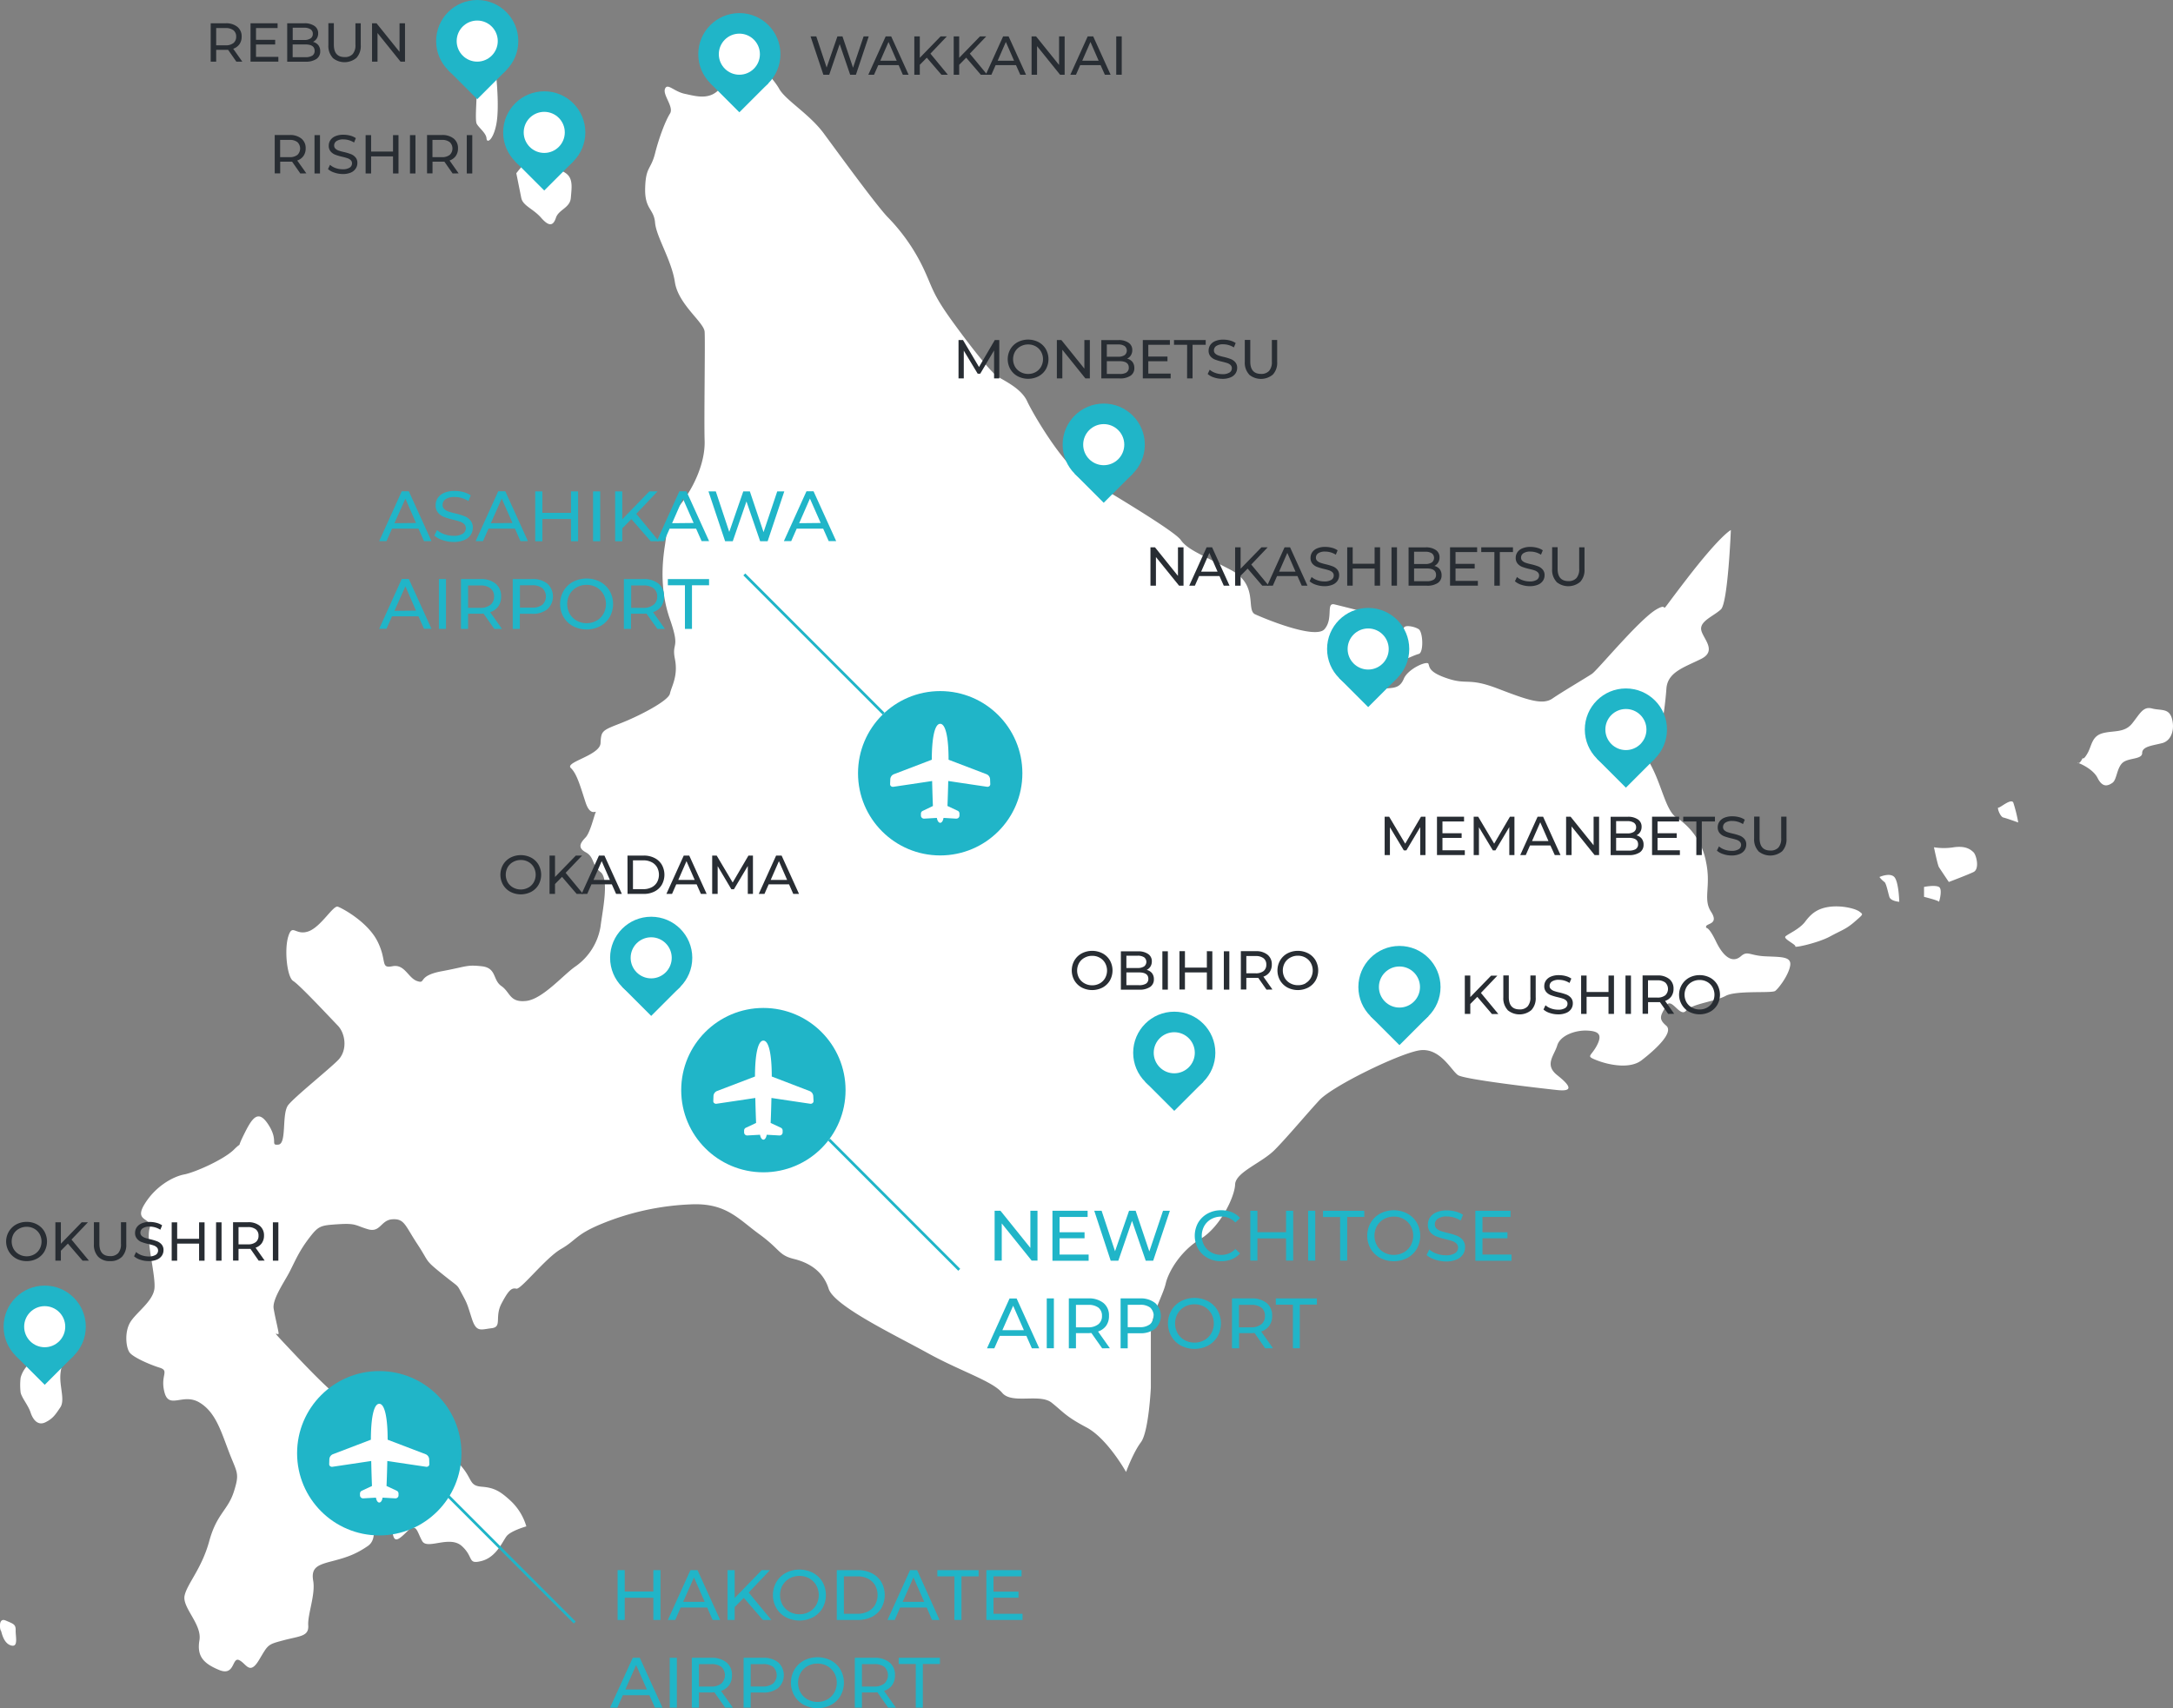 <svg id="レイヤー" xmlns="http://www.w3.org/2000/svg" viewBox="0 0 793.3 623.61"><rect x="0" y="0" width="793.3" height="623.61" fill="#808080" stroke="none"/><defs><style>.cls-1{fill:#fff;}.cls-2{fill:#282d33;}.cls-3,.cls-4{fill:#20b5c8;}.cls-4{stroke:#20b5c8;stroke-miterlimit:10;}</style></defs><title>airport_map</title><rect class="cls-1" x="381.19" y="307.48" width="1" height="60"/><path class="cls-1" d="M678.89,332.84c-1.32-1.07-6.26-2.38-10.86-1.81s-6.91,2.62-9,5.42-6.42,4.55-7.23,5.43,4,3,3.61,3.63,8.45-1.33,12.67-3.63,5.81-2.6,9.05-5.43S680.21,333.9,678.89,332.84ZM11.15,497.51a10.35,10.35,0,0,0-3.62,5.43,22.93,22.93,0,0,0,0,5.43c.4,1.92,2.79,4.69,3.62,7.24s2.6,5,5.43,3.62,3.78-3,5.43-5.43,0-6.86,0-10.86a15.11,15.11,0,0,1,1.81-7.24C24.09,495,14,495.43,11.15,497.51ZM644.51,349.12c-5.87-.27-6.48-2.2-9,0s-5.83,1.25-9.05-5.42-3.71-4.19-3.62-5.44,4.85-.74,1.81-5.42.07-9.14-1.81-18.1a24.45,24.45,0,0,0-10.86-16.29c-4.34-3-5.53-13.8-10.85-21.71s1.86-2.46,3.62-5.43,3.18-13.84,3.61-19.91,6.48-7.76,12.67-10.85.24-7.78,0-10.86,4.69-4.83,7.24-7.24,3.62-28.95,3.62-28.95-3.69,1.7-16.29,18.09c-7,9.1-7.67,10.35-7.94,10.28s-.18-1-2.91.58c-6.16,3.53-21.54,22.17-23.53,23.52s-10.86,6.56-14.48,9.05-9.22.47-19.9-3.62-11.06-1.34-18.1-3.62-6.8-4.14-7.24-5.42-7.47,1.77-9,5.42-3.86,3.26-7.24,3.62-2.55-6.28,0-7.23,10.78-5,12.66-5.43,1.6-8,0-9.05-5.82-1.86-5.42,0-4.37,7-5.43,7.24-4.36,2.26-5.43-5.43c-.8-5.74,1-6.61.92-6.93,0-.11-.27-.17-.92-.31-2.55-.6-11.29-2.86-14.48-3.62s-.27,5.21-3.62,9.05-21.86-3.84-25.33-5.43,1.5-10.77-9.05-16.29-15.64-7.32-18.1-10.85-29.17-19.2-36.19-23.53-17.7-22.36-19.9-27.14c-1.19-2.56-3.58-4.55-5.89-6.07-2-1.32-3.94-2.3-5-3-2.21-1.47-8.67-9.41-16.29-19.91s-7.2-12.23-10.86-19.9a69.14,69.14,0,0,0-12.66-18.1c-4-4-18.28-23.65-23.53-30.76s-14-12.16-16.28-16.29-11.59-14.15-14.48-12.66-3.53,8.39-7.24,12.66S254,35.09,250,34.25s-6.35-4.1-7.23-1.81,3.36,6.61,1.81,9.05-3.9,8.42-5.43,14.48-3.41,4.81-3.62,12.67,3.18,7.47,3.62,12.66,6,13.59,7.24,21.72,10.6,14.6,10.85,18.09-.25,31.6,0,39.81-4.2,17.49-9.05,23.53-4.54,8.77-5.42,14.48-2.09,16,1.81,27.14.56,8.18,1.81,14.48-1.25,10-1.81,12.66-11.3,8.22-18.1,10.86-7,2.79-7.24,7.24c-.15,3.4-7.73,5.64-10.29,7.45-.79.57-1.11,1.09-.57,1.6,2.3,2.13,3.64,7.25,5.43,12.66s4.15,2.5,3.62,3.62-1.95,7.28-3.62,9.05-3.27,3.67,0,5.43,2.17,4.67,5.43,7.24.69,14.22,0,19.9a22.12,22.12,0,0,1-9.05,14.48c-4.3,2.86-12,12-18.09,12.67s-5.78-3.17-9.05-5.43-1.66-6.64-7.24-7.24-5.3.11-14.48,1.81-5.64,4.72-9,3.62-4.51-6.31-9.05-5.43-1.88-1.86-5.43-9S125.06,331.61,123.34,331s-6.19,7.49-10.85,9.05-5.72-3.05-7.24,1.8-.46,14.92,1.81,16.29,13.55,13.46,16.28,16.29,3.69,9,0,12.67-15.58,13.17-18.09,16.28-.46,14.19-3.62,14.48.2-1.29-3.62-7.24S92,408.21,89,414.27s0,1.84-3.62,5.43S71.19,428,67.25,428.75s-10.39,4.16-14.48,10.85,3.09,4.67,1.81,9a5.44,5.44,0,0,0-.19,1c-.63,5,2.44,16.22,2,20.73-.47,4.83-7,9-9,12.66s-1.36,9.18,0,10.86,7.06,4.25,10.86,5.43.14,2.77,1.81,9.05,6.73.14,12.66,3.62,7.91,10.37,10.86,18.09,4,7.6,1.81,14.48-6.24,8-9,18.1-8.07,15.54-9,19.9,6.42,10.46,5.42,16.29,1.49,8.5,7.24,10.86,4.62-4.82,7.24-3.62,3.8,5.71,7.24,0,3-5.65,9-7.24,9.26-1.38,9-5.43,2.69-11.26,1.81-16.29,1.86-5.84,7.23-7.24,8.47-2.56,12.67-5.42.74-9,3.62-10.86,5,.87,5.43,5.43,2.06,3.34,5.43,0,3.56.38,5.43,3.62,10-2.25,14.47,1.81,1.94,6.82,7.24,5.42,7.55-7,9.05-9,7.24-3.62,7.24-3.62a20.82,20.82,0,0,0-5.43-9.05c-4.11-3.84-6.28-5.07-10.86-5.43s-3.33-2.6-7.24-7.24-3-7.72-3.62-9-6.8-2.62-9-5.43-8.13-11-10.86-10.85-10.61,3.29-14.48,3.62-13.43-9.23-23.52-19.91-5.23-5.62-5.43-7.24-1.29-5.8-1.81-9,3.49-9.12,5.43-12.67c1.75-3.21,3.21-7,6.22-11.28.32-.46.66-.92,1-1.39,3.72-4.85,4.18-5,10.85-5.43s6.17.4,10.86,1.81,4.69-3.38,9.05-3.62,4.54,2.21,9.05,9.05,2.4,5.52,9,10.86,5.23,3.55,7.24,7.24,1.94,3.73,3.62,9,3.26,4.08,7.24,3.62,1-4,3.62-9,3.76-5.83,5.43-5.43,10.69-11.26,16.29-14.48,5.28-5.19,14.47-9.05a95.55,95.55,0,0,1,32.57-7.24c13.11-.72,17.54,5.18,25.34,10.86s7,7.66,12.66,9.05,10.68,4.54,12.67,10.86,24.2,16.9,36.19,23.52,23.58,10.19,27.15,14.48,13.73.14,18.09,3.62,5,4.94,12.67,9,14.48,16.29,14.48,16.29,2.58-7.06,5.43-10.86,3.62-19.9,3.62-19.9,0-5,0-10.43c0-3.4,0-6.95,0-9.48,0-6.55,4.41-13.71,5.42-18.09s5.42-11.93,12.67-16.29,12.52-15.4,12.67-19.9,9.73-7.86,14.48-12.67,11.56-13,16.28-18.1S510,385,517.83,383.51s12,7.4,14.48,9,30.09,4.78,36.19,5.43,4.78-1.64,0-5.43-1.14-7.09,0-10.85,6.76-5.61,10.86-5.43,5.79,1.28,3.62,5.43-4.25,3.76,0,5.43,12,3.29,16.29,0,12.07-10.07,9-12.67-1.91-3.82,0-7.24,5,4.41,7.24,1.81,10.61-3.33,14.48-5.43,16.88-.87,18.1-1.81,4.72-5.48,5.42-9.05S650.37,349.4,644.51,349.12ZM174,45.11c.69,1.48,3.48,3.4,3.62,5.43s2.55.42,3.62-5.43,0-16.29,0-16.29-1.65-2.76-6.46-1.35c-4.16,1.23-1,2.93-.78,5S173.32,43.63,174,45.11ZM2.1,591.61C-.74,590.38,0,595.05.29,595.23s.72,4.47,3.62,5.43,1.75-3.17,1.81-5.43S4.94,592.84,2.1,591.61ZM197.54,79.49c2.91,3.33,4.43,3,5.42,0s5.13-3.56,5.43-7.24.91-7.09-1.81-9-5.1-1.72-7.23-3.62-6.68.43-7.24,0-3.62,3.62-3.62,3.62,1.23,6.11,1.81,9S194.62,76.16,197.54,79.49Zm510.3,244.3c-1.5-.82-5.43,0-5.43,0v3.62s5.45,1.35,5.43,1.81S709.34,324.6,707.84,323.79Zm50.67-45.24a.43.43,0,0,0,.38.05C758.52,278.46,758.35,278.43,758.51,278.55Zm-72.38,41.62a9.61,9.61,0,0,0,1.81,1.81c.63.32,1.32,3.83,1.81,5.43s3.62,1.81,3.62,1.81-.18-7.32-1.81-9.05S686.13,320.17,686.13,320.17Zm106.76-57.91c-1.12-3.83-4-2.77-7.24-3.62s-4.36,1.83-7.23,5.43-6.92,2.52-10.86,3.62-3.89,4.52-5.43,7.24-1.81,1.81-1.81,1.81-.74,1.64-1.43,1.86c1.35.49,5.43,2.5,6.86,5.38,1.83,3.67,3.8,2.93,5.43,1.81s1.55-5.25,3.62-7.24,7.24-1.2,7.24-3.62,3.65-2.72,7.23-3.62S794,266.1,792.89,262.26Zm-63.33,32.57c-.58-.14.58,3.33,1.81,3.62s5.43,1.81,5.43,1.81A54.39,54.39,0,0,0,735,293C734.21,291.31,730.14,295,729.56,294.83Zm-16.29,14.48a22.56,22.56,0,0,1-7.24,0s1.34,6.48,1.81,7.24,3.62,5.43,3.62,5.43,6.68-2.52,9-3.62,1.07-6.24,0-7.24S717.65,308.7,713.27,309.31Z"/><path class="cls-2" d="M86.28,22.5l-3-4.3c-.38,0-.67,0-.88,0H78.92V22.5h-2V8.5h5.46a6.47,6.47,0,0,1,4.28,1.3,4.41,4.41,0,0,1,1.56,3.58,4.71,4.71,0,0,1-.8,2.76,4.6,4.6,0,0,1-2.28,1.66l3.32,4.7Zm-1.06-6.78a2.88,2.88,0,0,0,1-2.34,2.85,2.85,0,0,0-1-2.33,4.53,4.53,0,0,0-2.9-.81h-3.4v6.3h3.4A4.47,4.47,0,0,0,85.22,15.72Z"/><path class="cls-2" d="M101.62,20.76V22.5H91.46V8.5h9.88v1.74H93.46v4.3h7v1.7h-7v4.52Z"/><path class="cls-2" d="M116.2,16.47a3.55,3.55,0,0,1,.7,2.25,3.24,3.24,0,0,1-1.37,2.8,6.87,6.87,0,0,1-4,1h-6.68V8.5h6.28a6.18,6.18,0,0,1,3.71,1,3.13,3.13,0,0,1,1.31,2.66,3.46,3.46,0,0,1-.51,1.9,3.37,3.37,0,0,1-1.37,1.22A3.65,3.65,0,0,1,116.2,16.47Zm-9.34-6.35V14.6H111a4.17,4.17,0,0,0,2.37-.57,1.91,1.91,0,0,0,.83-1.67,1.91,1.91,0,0,0-.83-1.67,4.17,4.17,0,0,0-2.37-.57ZM114,20.32a2,2,0,0,0,.86-1.76q0-2.34-3.42-2.34h-4.6v4.66h4.6A4.79,4.79,0,0,0,114,20.32Z"/><path class="cls-2" d="M121.44,21.06a6.33,6.33,0,0,1-1.56-4.6v-8h2v7.88q0,4.5,3.94,4.5a3.79,3.79,0,0,0,2.94-1.11,4.87,4.87,0,0,0,1-3.39V8.5h1.94v8a6.32,6.32,0,0,1-1.56,4.61,6.76,6.76,0,0,1-8.72,0Z"/><path class="cls-2" d="M147.86,8.5v14h-1.64l-8.4-10.44V22.5h-2V8.5h1.64l8.4,10.44V8.5Z"/><path class="cls-2" d="M109.64,63.33l-3-4.3c-.38,0-.67,0-.88,0h-3.47v4.26h-2v-14h5.47a6.48,6.48,0,0,1,4.27,1.3,4.38,4.38,0,0,1,1.56,3.58,4.64,4.64,0,0,1-.8,2.76,4.45,4.45,0,0,1-2.28,1.66l3.33,4.7Zm-1.07-6.78a3.23,3.23,0,0,0,0-4.67,4.49,4.49,0,0,0-2.9-.81h-3.4v6.3h3.4A4.44,4.44,0,0,0,108.57,56.55Z"/><path class="cls-2" d="M114.82,49.33h2v14h-2Z"/><path class="cls-2" d="M122.05,63a6.17,6.17,0,0,1-2.31-1.27l.74-1.56a6,6,0,0,0,2,1.17,7.5,7.5,0,0,0,2.56.45,4.63,4.63,0,0,0,2.61-.59,1.81,1.81,0,0,0,.86-1.57,1.53,1.53,0,0,0-.48-1.17,3,3,0,0,0-1.16-.69,20.06,20.06,0,0,0-1.94-.54,18.62,18.62,0,0,1-2.56-.76,4.27,4.27,0,0,1-1.66-1.17,3.15,3.15,0,0,1-.69-2.13,3.65,3.65,0,0,1,.59-2,4.12,4.12,0,0,1,1.8-1.44,7.2,7.2,0,0,1,3-.54,9.69,9.69,0,0,1,2.45.32,6.65,6.65,0,0,1,2.05.92l-.65,1.6a7.76,7.76,0,0,0-1.88-.85,7.23,7.23,0,0,0-2-.29,4.3,4.3,0,0,0-2.54.62,1.9,1.9,0,0,0-.85,1.6,1.56,1.56,0,0,0,.47,1.17,3.23,3.23,0,0,0,1.2.7,15.83,15.83,0,0,0,1.93.53,20.65,20.65,0,0,1,2.53.76,4.2,4.2,0,0,1,1.65,1.16,3,3,0,0,1,.69,2.1,3.47,3.47,0,0,1-.6,2A3.94,3.94,0,0,1,128.09,63a7.39,7.39,0,0,1-3,.53A9.44,9.44,0,0,1,122.05,63Z"/><path class="cls-2" d="M145.48,49.33v14h-2V57.09h-8v6.24h-2v-14h2v6h8v-6Z"/><path class="cls-2" d="M149.67,49.33h2v14h-2Z"/><path class="cls-2" d="M165.24,63.33l-3-4.3c-.38,0-.67,0-.89,0h-3.45v4.26h-2v-14h5.45a6.56,6.56,0,0,1,4.29,1.3,4.41,4.41,0,0,1,1.56,3.58,4.71,4.71,0,0,1-.8,2.76,4.54,4.54,0,0,1-2.28,1.66l3.31,4.7Zm-1.06-6.78a3.23,3.23,0,0,0,0-4.67,4.53,4.53,0,0,0-2.9-.81h-3.4v6.3h3.4A4.47,4.47,0,0,0,164.18,56.55Z"/><path class="cls-2" d="M170.41,49.33h2v14h-2Z"/><path class="cls-2" d="M317.15,13.28l-4.68,14h-2.1L306.55,16.1l-3.82,11.18h-2.14l-4.68-14H298l3.78,11.38,3.94-11.38h1.84l3.86,11.44,3.86-11.44Z"/><path class="cls-2" d="M328.07,23.78h-7.44l-1.54,3.5H317l6.34-14h2l6.36,14h-2.1Zm-.7-1.6-3-6.86-3,6.86Z"/><path class="cls-2" d="M338.35,21.06l-2.56,2.6v3.62h-2v-14h2V21.1l7.6-7.82h2.28l-6,6.3,6.36,7.7h-2.34Z"/><path class="cls-2" d="M352.73,21.06l-2.56,2.6v3.62h-2v-14h2V21.1l7.6-7.82h2.28l-6,6.3,6.36,7.7h-2.34Z"/><path class="cls-2" d="M370.91,23.78h-7.44l-1.54,3.5h-2.06l6.34-14h2l6.36,14h-2.1Zm-.7-1.6-3-6.86-3,6.86Z"/><path class="cls-2" d="M388.67,13.28v14H387l-8.4-10.44V27.28h-2v-14h1.64l8.4,10.44V13.28Z"/><path class="cls-2" d="M401.79,23.78h-7.44l-1.54,3.5h-2.06l6.34-14h2l6.36,14h-2.1Zm-.7-1.6-3-6.86-3,6.86Z"/><path class="cls-2" d="M407.51,13.28h2v14h-2Z"/><path class="cls-2" d="M362.91,138.13l0-10.2-5.06,8.5h-.92L351.85,128v10.14h-1.92v-14h1.64l5.84,9.84,5.76-9.84h1.64l0,14Z"/><path class="cls-2" d="M371.53,137.36a6.87,6.87,0,0,1-2.67-2.57,7.39,7.39,0,0,1,0-7.32,6.94,6.94,0,0,1,2.67-2.57,8.27,8.27,0,0,1,7.62,0,6.83,6.83,0,0,1,2.66,2.56,7.5,7.5,0,0,1,0,7.34,6.76,6.76,0,0,1-2.66,2.56,8.27,8.27,0,0,1-7.62,0Zm6.59-1.55a5.07,5.07,0,0,0,1.94-1.93,5.68,5.68,0,0,0,0-5.5,5.14,5.14,0,0,0-1.94-1.93,5.56,5.56,0,0,0-2.77-.7,5.72,5.72,0,0,0-2.79.7,5.19,5.19,0,0,0-2,1.93,5.68,5.68,0,0,0,0,5.5,5.12,5.12,0,0,0,2,1.93,5.61,5.61,0,0,0,2.79.7A5.46,5.46,0,0,0,378.12,135.81Z"/><path class="cls-2" d="M397.87,124.13v14h-1.64l-8.4-10.44v10.44h-2v-14h1.64l8.4,10.44V124.13Z"/><path class="cls-2" d="M413.41,132.1a3.53,3.53,0,0,1,.7,2.25,3.21,3.21,0,0,1-1.37,2.8,6.75,6.75,0,0,1-4,1h-6.68v-14h6.28a6.18,6.18,0,0,1,3.71,1,3.1,3.1,0,0,1,1.31,2.66,3.44,3.44,0,0,1-.51,1.9,3.24,3.24,0,0,1-1.37,1.22A3.57,3.57,0,0,1,413.41,132.1Zm-9.34-6.35v4.48h4.1a4.15,4.15,0,0,0,2.37-.57,2.1,2.1,0,0,0,0-3.34,4.15,4.15,0,0,0-2.37-.57Zm7.16,10.2a1.93,1.93,0,0,0,.86-1.76q0-2.34-3.42-2.34h-4.6v4.66h4.6A4.65,4.65,0,0,0,411.23,136Z"/><path class="cls-2" d="M427.37,136.39v1.74H417.21v-14h9.88v1.74h-7.88v4.3h7v1.7h-7v4.52Z"/><path class="cls-2" d="M433.39,125.87h-4.8v-1.74h11.58v1.74h-4.8v12.26h-2Z"/><path class="cls-2" d="M443.2,137.8a6.17,6.17,0,0,1-2.31-1.27l.74-1.56a6.23,6.23,0,0,0,2.05,1.17,7.56,7.56,0,0,0,2.57.45,4.57,4.57,0,0,0,2.6-.59,1.79,1.79,0,0,0,.86-1.57,1.52,1.52,0,0,0-.47-1.17,3.12,3.12,0,0,0-1.16-.69q-.69-.24-1.95-.54a18.86,18.86,0,0,1-2.55-.76,4.2,4.2,0,0,1-1.66-1.17,3.1,3.1,0,0,1-.69-2.13,3.65,3.65,0,0,1,.59-2,4.09,4.09,0,0,1,1.79-1.44,7.28,7.28,0,0,1,3-.54,9.56,9.56,0,0,1,2.44.32,6.61,6.61,0,0,1,2.06.92l-.66,1.6a7.43,7.43,0,0,0-1.88-.85,7.1,7.1,0,0,0-2-.29,4.36,4.36,0,0,0-2.55.62,1.93,1.93,0,0,0-.85,1.6,1.53,1.53,0,0,0,.48,1.17,3.26,3.26,0,0,0,1.19.7,16.94,16.94,0,0,0,1.93.53,20.89,20.89,0,0,1,2.54.76,4.35,4.35,0,0,1,1.65,1.16,3.06,3.06,0,0,1,.69,2.1,3.54,3.54,0,0,1-.6,2,3.94,3.94,0,0,1-1.82,1.44,7.39,7.39,0,0,1-3,.53A9.5,9.5,0,0,1,443.2,137.8Z"/><path class="cls-2" d="M456,136.69a6.31,6.31,0,0,1-1.56-4.6v-8h2V132c0,3,1.32,4.5,3.94,4.5a3.79,3.79,0,0,0,2.94-1.11,4.87,4.87,0,0,0,1-3.39v-7.88h1.94v8a6.3,6.3,0,0,1-1.56,4.61,6.76,6.76,0,0,1-8.72,0Z"/><path class="cls-2" d="M432.07,199.8v14h-1.63L422,203.36V213.8h-2v-14h1.65l8.39,10.44V199.8Z"/><path class="cls-2" d="M445.2,210.3h-7.44l-1.54,3.5h-2.06l6.34-14h2l6.36,14h-2.1Zm-.7-1.6-3-6.86-3,6.86Z"/><path class="cls-2" d="M455.48,207.58l-2.57,2.6v3.62h-2v-14h2v7.82l7.61-7.82h2.28l-6,6.3,6.36,7.7h-2.35Z"/><path class="cls-2" d="M473.66,210.3h-7.44l-1.54,3.5h-2.06l6.34-14h2l6.36,14h-2.1Zm-.7-1.6-3-6.86-3,6.86Z"/><path class="cls-2" d="M480.41,213.47a6.31,6.31,0,0,1-2.31-1.27l.73-1.56a6.18,6.18,0,0,0,2.06,1.17,7.46,7.46,0,0,0,2.56.45,4.69,4.69,0,0,0,2.61-.59,1.82,1.82,0,0,0,.85-1.57,1.55,1.55,0,0,0-.46-1.17,3.24,3.24,0,0,0-1.17-.69c-.46-.16-1.1-.34-1.95-.54a20.44,20.44,0,0,1-2.55-.76,4.2,4.2,0,0,1-1.66-1.17,3.13,3.13,0,0,1-.68-2.13,3.54,3.54,0,0,1,.59-2,4,4,0,0,1,1.79-1.44,7.23,7.23,0,0,1,3-.54,9.63,9.63,0,0,1,2.45.32,6.43,6.43,0,0,1,2.05.92l-.65,1.6a7.39,7.39,0,0,0-1.88-.85,7.17,7.17,0,0,0-2-.29,4.36,4.36,0,0,0-2.55.62,1.91,1.91,0,0,0-.84,1.6,1.56,1.56,0,0,0,.47,1.17,3.46,3.46,0,0,0,1.2.7A18.3,18.3,0,0,0,484,206a18.77,18.77,0,0,1,2.54.76,4.2,4.2,0,0,1,1.66,1.16,3.05,3.05,0,0,1,.68,2.1,3.58,3.58,0,0,1-.59,2,4,4,0,0,1-1.83,1.44,7.56,7.56,0,0,1-3,.53A9.44,9.44,0,0,1,480.41,213.47Z"/><path class="cls-2" d="M503.83,199.8v14h-2v-6.24h-8v6.24h-2v-14h2v6h8v-6Z"/><path class="cls-2" d="M508,199.8h2v14h-2Z"/><path class="cls-2" d="M525.58,207.77a3.55,3.55,0,0,1,.7,2.25,3.24,3.24,0,0,1-1.37,2.8,6.87,6.87,0,0,1-4,1h-6.68v-14h6.28a6.21,6.21,0,0,1,3.71,1,3.13,3.13,0,0,1,1.31,2.66,3.46,3.46,0,0,1-.51,1.9,3.37,3.37,0,0,1-1.37,1.22A3.65,3.65,0,0,1,525.58,207.77Zm-9.34-6.35v4.48h4.1a4.19,4.19,0,0,0,2.37-.57,2.1,2.1,0,0,0,0-3.34,4.19,4.19,0,0,0-2.37-.57Zm7.16,10.2a2,2,0,0,0,.86-1.76q0-2.34-3.42-2.34h-4.6v4.66h4.6A4.79,4.79,0,0,0,523.4,211.62Z"/><path class="cls-2" d="M539.53,212.06v1.74H529.37v-14h9.89v1.74h-7.89v4.3h7v1.7h-7v4.52Z"/><path class="cls-2" d="M545.56,201.54h-4.8V199.8h11.58v1.74h-4.8V213.8h-2Z"/><path class="cls-2" d="M555.37,213.47a6.31,6.31,0,0,1-2.31-1.27l.74-1.56a6,6,0,0,0,2.05,1.17,7.52,7.52,0,0,0,2.57.45,4.67,4.67,0,0,0,2.6-.59,1.83,1.83,0,0,0,.86-1.57,1.56,1.56,0,0,0-.47-1.17,3.2,3.2,0,0,0-1.16-.69q-.69-.24-2-.54a19.44,19.44,0,0,1-2.55-.76,4.13,4.13,0,0,1-1.66-1.17,3.14,3.14,0,0,1-.69-2.13,3.54,3.54,0,0,1,.59-2,4,4,0,0,1,1.79-1.44,7.25,7.25,0,0,1,3-.54,9.61,9.61,0,0,1,2.44.32,6.49,6.49,0,0,1,2.06.92l-.66,1.6a7.39,7.39,0,0,0-1.88-.85,7.16,7.16,0,0,0-2-.29,4.32,4.32,0,0,0-2.55.62,1.89,1.89,0,0,0-.85,1.6,1.53,1.53,0,0,0,.48,1.17,3.32,3.32,0,0,0,1.19.7A17.91,17.91,0,0,0,559,206a19.71,19.71,0,0,1,2.54.76,4.24,4.24,0,0,1,1.65,1.16,3.06,3.06,0,0,1,.69,2.1,3.59,3.59,0,0,1-.6,2,4,4,0,0,1-1.82,1.44,7.63,7.63,0,0,1-3,.53A9.46,9.46,0,0,1,555.37,213.47Z"/><path class="cls-2" d="M568.2,212.36a6.33,6.33,0,0,1-1.56-4.6v-8h2v7.88q0,4.5,3.94,4.5a3.79,3.79,0,0,0,2.94-1.11,4.87,4.87,0,0,0,1-3.39V199.8h1.94v8a6.32,6.32,0,0,1-1.56,4.61,6.76,6.76,0,0,1-8.72,0Z"/><path class="cls-2" d="M518.48,312.15l0-10.2-5.06,8.5h-.92L507.42,302v10.15H505.5v-14h1.64L513,308l5.76-9.84h1.64l0,14Z"/><path class="cls-2" d="M534.76,310.41v1.74H524.6v-14h9.88v1.74H526.6v4.3h7v1.7h-7v4.52Z"/><path class="cls-2" d="M551,312.15l0-10.2-5.06,8.5H545L539.92,302v10.15H538v-14h1.64l5.84,9.84,5.76-9.84h1.64l0,14Z"/><path class="cls-2" d="M566,308.65h-7.44l-1.54,3.5H555l6.34-14h2l6.36,14h-2.1Zm-.7-1.61-3-6.85-3,6.85Z"/><path class="cls-2" d="M583.78,298.15v14h-1.64l-8.4-10.44v10.44h-2v-14h1.64l8.4,10.44V298.15Z"/><path class="cls-2" d="M599.32,306.12a3.5,3.5,0,0,1,.7,2.25,3.26,3.26,0,0,1-1.37,2.8,6.83,6.83,0,0,1-4,1H588v-14h6.28a6.18,6.18,0,0,1,3.71,1,3.11,3.11,0,0,1,1.31,2.66,3.48,3.48,0,0,1-.51,1.9,3.37,3.37,0,0,1-1.37,1.22A3.53,3.53,0,0,1,599.32,306.12ZM590,299.77v4.48h4.1a4.23,4.23,0,0,0,2.37-.57,1.93,1.93,0,0,0,.83-1.68,1.89,1.89,0,0,0-.83-1.66,4.15,4.15,0,0,0-2.37-.57Zm7.16,10.2a2,2,0,0,0,.86-1.76q0-2.34-3.42-2.34H590v4.65h4.6A4.77,4.77,0,0,0,597.14,310Z"/><path class="cls-2" d="M613.28,310.41v1.74H603.12v-14H613v1.74h-7.88v4.3h7v1.7h-7v4.52Z"/><path class="cls-2" d="M619.3,299.89h-4.8v-1.74h11.58v1.74h-4.8v12.26h-2Z"/><path class="cls-2" d="M629.11,311.81a6.17,6.17,0,0,1-2.31-1.27l.74-1.55a6.13,6.13,0,0,0,2.05,1.17,7.52,7.52,0,0,0,2.57.45,4.65,4.65,0,0,0,2.6-.59,1.84,1.84,0,0,0,.86-1.57,1.6,1.6,0,0,0-.47-1.18,3.24,3.24,0,0,0-1.16-.68c-.46-.16-1.11-.34-2-.55a20.64,20.64,0,0,1-2.55-.75,4.33,4.33,0,0,1-1.66-1.17,3.14,3.14,0,0,1-.69-2.13,3.6,3.6,0,0,1,.59-2,4.12,4.12,0,0,1,1.79-1.45,7.43,7.43,0,0,1,3-.53,9.55,9.55,0,0,1,2.44.31,6.62,6.62,0,0,1,2.06.93l-.66,1.6a6.92,6.92,0,0,0-1.88-.85,6.8,6.8,0,0,0-2-.29,4.36,4.36,0,0,0-2.55.61,1.91,1.91,0,0,0-.85,1.61,1.55,1.55,0,0,0,.48,1.17,3.25,3.25,0,0,0,1.19.69,16.37,16.37,0,0,0,1.93.53,21.45,21.45,0,0,1,2.54.76,4.37,4.37,0,0,1,1.65,1.17,3.06,3.06,0,0,1,.69,2.1,3.59,3.59,0,0,1-.6,2,4,4,0,0,1-1.82,1.43,7.39,7.39,0,0,1-3,.53A9.5,9.5,0,0,1,629.11,311.81Z"/><path class="cls-2" d="M641.94,310.71a6.33,6.33,0,0,1-1.56-4.6v-8h2V306q0,4.5,3.94,4.5a3.79,3.79,0,0,0,2.94-1.1,4.9,4.9,0,0,0,1-3.4v-7.87h1.94v8a6.32,6.32,0,0,1-1.56,4.61,6.79,6.79,0,0,1-8.72,0Z"/><path class="cls-2" d="M539.32,363.92l-2.56,2.6v3.62h-2v-14h2V364l7.6-7.82h2.28l-6,6.3,6.36,7.7h-2.34Z"/><path class="cls-2" d="M550.38,368.7a6.31,6.31,0,0,1-1.56-4.6v-8h2V364q0,4.5,3.94,4.5a3.79,3.79,0,0,0,2.94-1.11,4.87,4.87,0,0,0,1-3.39v-7.88h1.94v8a6.3,6.3,0,0,1-1.56,4.61,6.76,6.76,0,0,1-8.72,0Z"/><path class="cls-2" d="M565.79,369.81a6.17,6.17,0,0,1-2.31-1.27l.74-1.56a6,6,0,0,0,2,1.17,7.52,7.52,0,0,0,2.57.45,4.57,4.57,0,0,0,2.6-.59,1.81,1.81,0,0,0,.86-1.57,1.56,1.56,0,0,0-.47-1.17,3.2,3.2,0,0,0-1.16-.69q-.69-.24-1.95-.54a18.43,18.43,0,0,1-2.55-.76,4.13,4.13,0,0,1-1.66-1.17,3.1,3.1,0,0,1-.69-2.13,3.57,3.57,0,0,1,.59-2,4,4,0,0,1,1.79-1.44,7.25,7.25,0,0,1,3-.54,9.61,9.61,0,0,1,2.44.32,6.71,6.71,0,0,1,2.06.92l-.66,1.6a7.59,7.59,0,0,0-1.88-.85,7.16,7.16,0,0,0-2-.29,4.34,4.34,0,0,0-2.55.62,1.9,1.9,0,0,0-.85,1.6,1.53,1.53,0,0,0,.48,1.17,3.26,3.26,0,0,0,1.19.7,16.37,16.37,0,0,0,1.93.53,21.45,21.45,0,0,1,2.54.76,4.35,4.35,0,0,1,1.65,1.16,3.06,3.06,0,0,1,.69,2.1,3.54,3.54,0,0,1-.6,2,4,4,0,0,1-1.82,1.44,7.46,7.46,0,0,1-3,.53A9.5,9.5,0,0,1,565.79,369.81Z"/><path class="cls-2" d="M589.22,356.14v14h-2V363.9h-8v6.24h-2v-14h2v6h8v-6Z"/><path class="cls-2" d="M593.42,356.14h2v14h-2Z"/><path class="cls-2" d="M609,370.14l-3-4.3c-.38,0-.67,0-.88,0h-3.46v4.26h-2v-14h5.46a6.53,6.53,0,0,1,4.28,1.3,4.41,4.41,0,0,1,1.56,3.58,4.71,4.71,0,0,1-.8,2.76,4.54,4.54,0,0,1-2.28,1.66l3.32,4.7Zm-1.06-6.78a3.23,3.23,0,0,0,0-4.67,4.51,4.51,0,0,0-2.9-.81h-3.4v6.3H605A4.45,4.45,0,0,0,607.92,363.36Z"/><path class="cls-2" d="M616.66,369.37A6.87,6.87,0,0,1,614,366.8a7.11,7.11,0,0,1,2.67-9.89,8.27,8.27,0,0,1,7.62,0,6.89,6.89,0,0,1,2.66,2.56,7.5,7.5,0,0,1,0,7.34,6.82,6.82,0,0,1-2.66,2.56,8.27,8.27,0,0,1-7.62,0Zm6.59-1.55a5.07,5.07,0,0,0,1.94-1.93,5.68,5.68,0,0,0,0-5.5,5.14,5.14,0,0,0-1.94-1.93,5.59,5.59,0,0,0-2.77-.7,5.66,5.66,0,0,0-2.79.7,5.12,5.12,0,0,0-2,1.93,5.68,5.68,0,0,0,0,5.5,5,5,0,0,0,2,1.93,5.56,5.56,0,0,0,2.79.7A5.48,5.48,0,0,0,623.25,367.82Z"/><path class="cls-2" d="M394.91,360.51a6.94,6.94,0,0,1-2.67-2.57,7.39,7.39,0,0,1,0-7.32,6.87,6.87,0,0,1,2.67-2.57,8.27,8.27,0,0,1,7.62,0,6.82,6.82,0,0,1,2.66,2.56,7.5,7.5,0,0,1,0,7.34,6.89,6.89,0,0,1-2.66,2.56,8.27,8.27,0,0,1-7.62,0ZM401.5,359a5.14,5.14,0,0,0,1.94-1.93,5.68,5.68,0,0,0,0-5.5,5.07,5.07,0,0,0-1.94-1.93,5.46,5.46,0,0,0-2.77-.7,5.56,5.56,0,0,0-2.79.7,5,5,0,0,0-2,1.93,5.68,5.68,0,0,0,0,5.5,5.12,5.12,0,0,0,2,1.93,5.66,5.66,0,0,0,2.79.7A5.56,5.56,0,0,0,401.5,359Z"/><path class="cls-2" d="M420.55,355.25a3.5,3.5,0,0,1,.7,2.25,3.26,3.26,0,0,1-1.37,2.8,6.83,6.83,0,0,1-4,1h-6.68v-14h6.28a6.18,6.18,0,0,1,3.71,1,3.11,3.11,0,0,1,1.31,2.66,3.48,3.48,0,0,1-.51,1.9,3.37,3.37,0,0,1-1.37,1.22A3.53,3.53,0,0,1,420.55,355.25Zm-9.34-6.35v4.48h4.1a4.15,4.15,0,0,0,2.37-.57,2.1,2.1,0,0,0,0-3.34,4.15,4.15,0,0,0-2.37-.57Zm7.16,10.2a2,2,0,0,0,.86-1.76q0-2.34-3.42-2.34h-4.6v4.66h4.6A4.77,4.77,0,0,0,418.37,359.1Z"/><path class="cls-2" d="M424.35,347.28h2v14h-2Z"/><path class="cls-2" d="M442.59,347.28v14h-2V355h-8v6.24h-2v-14h2v6h8v-6Z"/><path class="cls-2" d="M446.79,347.28h2v14h-2Z"/><path class="cls-2" d="M462.35,361.28l-3-4.3-.88,0H455v4.26h-2v-14h5.46a6.47,6.47,0,0,1,4.28,1.3,4.4,4.4,0,0,1,1.56,3.58,4.71,4.71,0,0,1-.8,2.76,4.51,4.51,0,0,1-2.28,1.66l3.32,4.7Zm-1.06-6.78a2.85,2.85,0,0,0,1-2.34,2.81,2.81,0,0,0-1-2.33,4.51,4.51,0,0,0-2.9-.81H455v6.3h3.4A4.51,4.51,0,0,0,461.29,354.5Z"/><path class="cls-2" d="M470,360.51a6.94,6.94,0,0,1-2.67-2.57,7.39,7.39,0,0,1,0-7.32,6.87,6.87,0,0,1,2.67-2.57,8.27,8.27,0,0,1,7.62,0,6.82,6.82,0,0,1,2.66,2.56,7.5,7.5,0,0,1,0,7.34,6.89,6.89,0,0,1-2.66,2.56,8.27,8.27,0,0,1-7.62,0Zm6.59-1.55a5.14,5.14,0,0,0,1.94-1.93,5.68,5.68,0,0,0,0-5.5,5.07,5.07,0,0,0-1.94-1.93,5.46,5.46,0,0,0-2.77-.7,5.56,5.56,0,0,0-2.79.7,5,5,0,0,0-2,1.93,5.68,5.68,0,0,0,0,5.5,5.12,5.12,0,0,0,2,1.93,5.66,5.66,0,0,0,2.79.7A5.56,5.56,0,0,0,476.62,359Z"/><path class="cls-3" d="M152.78,193h-9.67l-2,4.55h-2.68l8.24-18.2h2.58l8.27,18.2h-2.73Zm-.91-2.08L148,182.05,144,191Z"/><path class="cls-3" d="M161.56,197.16a8,8,0,0,1-3-1.65l1-2a8,8,0,0,0,2.66,1.52,9.84,9.84,0,0,0,3.35.58,6,6,0,0,0,3.38-.77,2.36,2.36,0,0,0,1.11-2,2,2,0,0,0-.61-1.52,4,4,0,0,0-1.51-.89,26,26,0,0,0-2.53-.71,26.33,26.33,0,0,1-3.32-1,5.38,5.38,0,0,1-2.15-1.53,4,4,0,0,1-.9-2.76,4.63,4.63,0,0,1,.77-2.63,5.25,5.25,0,0,1,2.32-1.87,9.41,9.41,0,0,1,3.88-.7,12.15,12.15,0,0,1,3.17.41,8.56,8.56,0,0,1,2.68,1.2l-.86,2.08a9.32,9.32,0,0,0-5-1.48,5.61,5.61,0,0,0-3.32.8,2.46,2.46,0,0,0-1.1,2.08,2,2,0,0,0,.62,1.52,4.24,4.24,0,0,0,1.55.91,22.25,22.25,0,0,0,2.51.69,25.21,25.21,0,0,1,3.3,1,5.47,5.47,0,0,1,2.14,1.51,3.94,3.94,0,0,1,.9,2.73,4.65,4.65,0,0,1-.78,2.61,5.21,5.21,0,0,1-2.37,1.87,9.71,9.71,0,0,1-3.89.69A12.32,12.32,0,0,1,161.56,197.16Z"/><path class="cls-3" d="M188,193h-9.67l-2,4.55h-2.68l8.24-18.2h2.58l8.26,18.2H190Zm-.91-2.08-3.92-8.91L179.2,191Z"/><path class="cls-3" d="M211.05,179.39v18.2h-2.6v-8.11H198v8.11h-2.6v-18.2H198v7.83h10.45v-7.83Z"/><path class="cls-3" d="M216.51,179.39h2.6v18.2h-2.6Z"/><path class="cls-3" d="M230.5,189.51l-3.33,3.38v4.7h-2.6v-18.2h2.6v10.17l9.88-10.17h3l-7.77,8.19,8.27,10h-3Z"/><path class="cls-3" d="M254.13,193h-9.67l-2,4.55h-2.68l8.24-18.2h2.58l8.27,18.2h-2.73Zm-.91-2.08-3.92-8.91L245.37,191Z"/><path class="cls-3" d="M286.32,179.39l-6.08,18.2h-2.73l-5-14.53-5,14.53h-2.79l-6.08-18.2h2.68l4.91,14.8,5.12-14.8h2.4l5,14.88,5-14.88Z"/><path class="cls-3" d="M300.52,193h-9.67l-2,4.55h-2.68l8.25-18.2H297l8.27,18.2h-2.73Zm-.91-2.08-3.93-8.91L291.76,191Z"/><path class="cls-3" d="M152.78,225h-9.67l-2,4.55h-2.68l8.24-18.2h2.58l8.27,18.2h-2.73Zm-.91-2.08L148,214.05,144,223Z"/><path class="cls-3" d="M160.22,211.39h2.6v18.2h-2.6Z"/><path class="cls-3" d="M180.45,229.59,176.52,224q-.72.06-1.14.06h-4.5v5.53h-2.6v-18.2h7.1a8.45,8.45,0,0,1,5.56,1.69,5.75,5.75,0,0,1,2,4.66,6.13,6.13,0,0,1-1,3.59,5.89,5.89,0,0,1-3,2.15l4.31,6.11Zm-1.38-8.81a3.7,3.7,0,0,0,1.3-3,3.66,3.66,0,0,0-1.3-3,5.88,5.88,0,0,0-3.77-1.05h-4.42v8.19h4.42A5.82,5.82,0,0,0,179.07,220.78Z"/><path class="cls-3" d="M199.84,213.08a6.35,6.35,0,0,1,0,9.31,8.39,8.39,0,0,1-5.56,1.69h-4.5v5.51h-2.6v-18.2h7.1A8.45,8.45,0,0,1,199.84,213.08ZM198,220.77a4.18,4.18,0,0,0,0-6.06,5.86,5.86,0,0,0-3.77-1.05h-4.42v8.16h4.42A5.86,5.86,0,0,0,198,220.77Z"/><path class="cls-3" d="M209.2,228.59a8.92,8.92,0,0,1-3.47-3.34,9.6,9.6,0,0,1,0-9.51,8.94,8.94,0,0,1,3.47-3.35,10.83,10.83,0,0,1,9.91,0,8.94,8.94,0,0,1,3.46,3.33,9.73,9.73,0,0,1,0,9.54,8.8,8.8,0,0,1-3.46,3.33,10.75,10.75,0,0,1-9.91,0Zm8.57-2a6.67,6.67,0,0,0,2.52-2.51,7.34,7.34,0,0,0,0-7.15,6.6,6.6,0,0,0-2.52-2.51,7.14,7.14,0,0,0-3.6-.91,7.27,7.27,0,0,0-3.63.91,6.68,6.68,0,0,0-2.55,2.51,7.41,7.41,0,0,0,0,7.15,6.75,6.75,0,0,0,2.55,2.51,7.38,7.38,0,0,0,3.63.91A7.24,7.24,0,0,0,217.77,226.58Z"/><path class="cls-3" d="M240,229.59,236,224q-.72.06-1.14.06h-4.5v5.53h-2.6v-18.2h7.1a8.45,8.45,0,0,1,5.56,1.69,5.72,5.72,0,0,1,2,4.66,6.06,6.06,0,0,1-1,3.59,5.89,5.89,0,0,1-3,2.15l4.32,6.11Zm-1.38-8.81a3.7,3.7,0,0,0,1.3-3,3.66,3.66,0,0,0-1.3-3,5.86,5.86,0,0,0-3.77-1.05h-4.42v8.19h4.42A5.8,5.8,0,0,0,238.58,220.78Z"/><path class="cls-3" d="M250.05,213.66h-6.24v-2.27h15.05v2.27h-6.24v15.93h-2.57Z"/><path class="cls-3" d="M378.76,442v18.2h-2.13l-10.92-13.57v13.57h-2.6V442h2.13l10.92,13.57V442Z"/><path class="cls-3" d="M397.43,458v2.26H384.22V442h12.84v2.26H386.82v5.59h9.12v2.21h-9.12V458Z"/><path class="cls-3" d="M427.09,442,421,460.23h-2.73l-5-14.53-5,14.53h-2.79L399.48,442h2.68l4.91,14.79L412.19,442h2.4l5,14.87,5-14.87Z"/><path class="cls-3" d="M440.86,459.23a9,9,0,0,1-3.45-3.33,9.79,9.79,0,0,1,0-9.54,9,9,0,0,1,3.46-3.33,10.07,10.07,0,0,1,4.94-1.21,10.26,10.26,0,0,1,3.9.72,7.86,7.86,0,0,1,3,2.12L451,446.29a6.77,6.77,0,0,0-5.12-2.15,7.47,7.47,0,0,0-3.67.9,6.64,6.64,0,0,0-2.56,2.51,7.41,7.41,0,0,0,0,7.15,6.51,6.51,0,0,0,2.56,2.51,7.37,7.37,0,0,0,3.67.91,6.79,6.79,0,0,0,5.12-2.18l1.69,1.64a8.17,8.17,0,0,1-3,2.13,10.35,10.35,0,0,1-3.91.73A10.11,10.11,0,0,1,440.86,459.23Z"/><path class="cls-3" d="M472.1,442v18.2h-2.6v-8.11H459.05v8.11h-2.6V442h2.6v7.83H469.5V442Z"/><path class="cls-3" d="M477.56,442h2.6v18.2h-2.6Z"/><path class="cls-3" d="M489.23,444.29H483V442h15.06v2.26h-6.24v15.94h-2.58Z"/><path class="cls-3" d="M503.87,459.23a9,9,0,0,1-3.47-3.34,9.62,9.62,0,0,1,0-9.52,9,9,0,0,1,3.47-3.34,10.75,10.75,0,0,1,9.91,0,8.91,8.91,0,0,1,3.45,3.33,9.73,9.73,0,0,1,0,9.54,8.91,8.91,0,0,1-3.45,3.33,10.75,10.75,0,0,1-9.91,0Zm8.57-2A6.67,6.67,0,0,0,515,454.7a7.41,7.41,0,0,0,0-7.15,6.82,6.82,0,0,0-2.52-2.51,7.23,7.23,0,0,0-3.6-.9,7.35,7.35,0,0,0-3.63.9,6.68,6.68,0,0,0-2.55,2.51,7.41,7.41,0,0,0,0,7.15,6.55,6.55,0,0,0,2.55,2.51,7.25,7.25,0,0,0,3.63.91A7.14,7.14,0,0,0,512.44,457.21Z"/><path class="cls-3" d="M523.8,459.8a7.9,7.9,0,0,1-3-1.65l1-2a7.84,7.84,0,0,0,2.66,1.52,9.84,9.84,0,0,0,3.34.59,6,6,0,0,0,3.38-.77,2.35,2.35,0,0,0,1.12-2,2,2,0,0,0-.61-1.52,4.13,4.13,0,0,0-1.51-.9c-.6-.21-1.44-.44-2.53-.7a26.13,26.13,0,0,1-3.32-1,5.56,5.56,0,0,1-2.16-1.52,4.1,4.1,0,0,1-.89-2.77,4.67,4.67,0,0,1,.76-2.62,5.35,5.35,0,0,1,2.33-1.88,9.4,9.4,0,0,1,3.87-.7,12.18,12.18,0,0,1,3.18.42,8.33,8.33,0,0,1,2.68,1.19l-.86,2.08a9.63,9.63,0,0,0-2.45-1.1,9.11,9.11,0,0,0-2.55-.38,5.59,5.59,0,0,0-3.31.81,2.46,2.46,0,0,0-1.11,2.08,2,2,0,0,0,.63,1.52,4.3,4.3,0,0,0,1.55.91c.61.21,1.45.44,2.51.69a27.64,27.64,0,0,1,3.3,1,5.65,5.65,0,0,1,2.14,1.51,4,4,0,0,1,.9,2.73,4.66,4.66,0,0,1-.78,2.62,5.21,5.21,0,0,1-2.37,1.87,9.72,9.72,0,0,1-3.9.69A12.54,12.54,0,0,1,523.8,459.8Z"/><path class="cls-3" d="M551.81,458v2.26h-13.2V442h12.84v2.26H541.2v5.59h9.13v2.21H541.2V458Z"/><path class="cls-3" d="M374.7,487.68H365l-2,4.55h-2.68l8.24-18.2h2.58l8.26,18.2H376.7Zm-.91-2.08-3.92-8.92-3.93,8.92Z"/><path class="cls-3" d="M382.14,474h2.6v18.2h-2.6Z"/><path class="cls-3" d="M402.37,492.23l-3.93-5.59c-.49,0-.87.05-1.14.05h-4.5v5.54h-2.6V474h7.1a8.41,8.41,0,0,1,5.56,1.69,5.74,5.74,0,0,1,2,4.65,6.11,6.11,0,0,1-1,3.59,5.88,5.88,0,0,1-3,2.16l4.32,6.11ZM401,483.42a3.75,3.75,0,0,0,1.3-3.05,3.71,3.71,0,0,0-1.3-3,5.9,5.9,0,0,0-3.77-1H392.8v8.19h4.42A5.84,5.84,0,0,0,401,483.42Z"/><path class="cls-3" d="M421.76,475.72a6.35,6.35,0,0,1,0,9.31,8.47,8.47,0,0,1-5.56,1.69h-4.5v5.51h-2.6V474h7.1A8.41,8.41,0,0,1,421.76,475.72Zm-1.87,7.68a4.18,4.18,0,0,0,0-6.06,5.88,5.88,0,0,0-3.77-1H411.7v8.17h4.42A5.88,5.88,0,0,0,419.89,483.4Z"/><path class="cls-3" d="M431.12,491.23a9,9,0,0,1-3.47-3.34,9.62,9.62,0,0,1,0-9.52,9,9,0,0,1,3.47-3.34,10.75,10.75,0,0,1,9.91,0,8.91,8.91,0,0,1,3.45,3.33,9.73,9.73,0,0,1,0,9.54,8.91,8.91,0,0,1-3.45,3.33,10.75,10.75,0,0,1-9.91,0Zm8.57-2a6.67,6.67,0,0,0,2.52-2.51,7.41,7.41,0,0,0,0-7.15,6.82,6.82,0,0,0-2.52-2.51,7.23,7.23,0,0,0-3.6-.9,7.35,7.35,0,0,0-3.63.9,6.75,6.75,0,0,0-2.55,2.51,7.41,7.41,0,0,0,0,7.15,6.61,6.61,0,0,0,2.55,2.51,7.25,7.25,0,0,0,3.63.91A7.14,7.14,0,0,0,439.69,489.21Z"/><path class="cls-3" d="M461.88,492.23,458,486.64c-.48,0-.86.05-1.14.05h-4.5v5.54h-2.6V474h7.1a8.39,8.39,0,0,1,5.56,1.69,5.74,5.74,0,0,1,2,4.65,6.11,6.11,0,0,1-1,3.59,5.85,5.85,0,0,1-3,2.16l4.31,6.11Zm-1.38-8.81a3.73,3.73,0,0,0,1.3-3.05,3.68,3.68,0,0,0-1.3-3,5.88,5.88,0,0,0-3.77-1h-4.42v8.19h4.42A5.82,5.82,0,0,0,460.5,483.42Z"/><path class="cls-3" d="M472,476.29h-6.24V474h15v2.26h-6.24v15.94H472Z"/><path class="cls-2" d="M186.32,325.57a6.94,6.94,0,0,1-2.67-2.57,7.39,7.39,0,0,1,0-7.32,6.87,6.87,0,0,1,2.67-2.57,8.27,8.27,0,0,1,7.62,0,6.76,6.76,0,0,1,2.66,2.56,7.5,7.5,0,0,1,0,7.34,6.83,6.83,0,0,1-2.66,2.56,8.27,8.27,0,0,1-7.62,0Zm6.59-1.55a5.14,5.14,0,0,0,1.94-1.93,5.68,5.68,0,0,0,0-5.5,5.07,5.07,0,0,0-1.94-1.93,5.46,5.46,0,0,0-2.77-.7,5.61,5.61,0,0,0-2.79.7,5.12,5.12,0,0,0-2,1.93,5.68,5.68,0,0,0,0,5.5,5.19,5.19,0,0,0,2,1.93,5.72,5.72,0,0,0,2.79.7A5.56,5.56,0,0,0,192.91,324Z"/><path class="cls-2" d="M205.18,320.12l-2.56,2.6v3.62h-2v-14h2v7.82l7.6-7.82h2.28l-6,6.3,6.36,7.7h-2.34Z"/><path class="cls-2" d="M223.36,322.84h-7.44l-1.54,3.5h-2.06l6.34-14h2l6.36,14h-2.1Zm-.7-1.6-3-6.86-3,6.86Z"/><path class="cls-2" d="M229.08,312.34H235a8.47,8.47,0,0,1,3.94.88,6.38,6.38,0,0,1,2.67,2.47,7.49,7.49,0,0,1,0,7.3,6.45,6.45,0,0,1-2.67,2.47,8.59,8.59,0,0,1-3.94.88h-5.9Zm5.78,12.26a6.46,6.46,0,0,0,3-.66,4.75,4.75,0,0,0,2-1.85,5.75,5.75,0,0,0,0-5.5,4.69,4.69,0,0,0-2-1.85,6.46,6.46,0,0,0-3-.66h-3.78V324.6Z"/><path class="cls-2" d="M254.32,322.84h-7.44l-1.54,3.5h-2.06l6.34-14h2l6.36,14h-2.1Zm-.7-1.6-3-6.86-3,6.86Z"/><path class="cls-2" d="M273,326.34l0-10.2-5.06,8.5H267L262,316.2v10.14H260v-14h1.64l5.84,9.84,5.76-9.84h1.64l0,14Z"/><path class="cls-2" d="M288.06,322.84h-7.44l-1.54,3.5H277l6.34-14h2l6.36,14h-2.1Zm-.7-1.6-3-6.86-3,6.86Z"/><path class="cls-2" d="M5.92,459.46a7.11,7.11,0,0,1,0-12.46,7.83,7.83,0,0,1,3.82-.93,7.78,7.78,0,0,1,3.8.93,6.82,6.82,0,0,1,2.66,2.56,7.5,7.5,0,0,1,0,7.34,6.82,6.82,0,0,1-2.66,2.56,7.78,7.78,0,0,1-3.8.93A7.83,7.83,0,0,1,5.92,459.46Zm6.59-1.55A5.14,5.14,0,0,0,14.45,456a5.68,5.68,0,0,0,0-5.5,5.14,5.14,0,0,0-1.94-1.93,5.46,5.46,0,0,0-2.77-.7,5.56,5.56,0,0,0-2.79.7,5.12,5.12,0,0,0-2,1.93A5.68,5.68,0,0,0,5,456a5.12,5.12,0,0,0,2,1.93,5.56,5.56,0,0,0,2.79.7A5.46,5.46,0,0,0,12.51,457.91Z"/><path class="cls-2" d="M24.78,454l-2.56,2.6v3.62h-2v-14h2v7.82l7.6-7.82H32.1l-6,6.3,6.36,7.7H30.14Z"/><path class="cls-2" d="M35.84,458.79a6.33,6.33,0,0,1-1.56-4.6v-8h2v7.88q0,4.5,3.94,4.5a3.79,3.79,0,0,0,2.94-1.11,4.87,4.87,0,0,0,1-3.39v-7.88h1.94v8a6.32,6.32,0,0,1-1.56,4.61,5.82,5.82,0,0,1-4.36,1.59A5.79,5.79,0,0,1,35.84,458.79Z"/><path class="cls-2" d="M51.25,459.9a6.31,6.31,0,0,1-2.31-1.27l.74-1.56a6.13,6.13,0,0,0,2,1.17,7.52,7.52,0,0,0,2.57.45,4.67,4.67,0,0,0,2.6-.59,1.83,1.83,0,0,0,.86-1.57,1.56,1.56,0,0,0-.47-1.17,3.12,3.12,0,0,0-1.16-.69q-.69-.24-2-.54a19.93,19.93,0,0,1-2.55-.76A4.13,4.13,0,0,1,50,452.2a3.14,3.14,0,0,1-.69-2.13,3.62,3.62,0,0,1,.59-2,4,4,0,0,1,1.79-1.44,7.25,7.25,0,0,1,3-.54,9.56,9.56,0,0,1,2.44.32,6.39,6.39,0,0,1,2.06.92l-.66,1.6a7.39,7.39,0,0,0-1.88-.85,7.16,7.16,0,0,0-2-.29,4.34,4.34,0,0,0-2.55.62,1.89,1.89,0,0,0-.85,1.6,1.53,1.53,0,0,0,.48,1.17,3.32,3.32,0,0,0,1.19.7,17.91,17.91,0,0,0,1.93.53,19.71,19.71,0,0,1,2.54.76A4.24,4.24,0,0,1,59,454.31a3.06,3.06,0,0,1,.69,2.1,3.59,3.59,0,0,1-.6,2,4,4,0,0,1-1.82,1.44,7.56,7.56,0,0,1-3,.53A9.46,9.46,0,0,1,51.25,459.9Z"/><path class="cls-2" d="M74.68,446.23v14h-2V454h-8v6.24h-2v-14h2v6h8v-6Z"/><path class="cls-2" d="M78.88,446.23h2v14h-2Z"/><path class="cls-2" d="M94.44,460.23l-3-4.3c-.37,0-.67,0-.88,0H87.08v4.26h-2v-14h5.46a6.47,6.47,0,0,1,4.28,1.3,4.41,4.41,0,0,1,1.56,3.58,4.71,4.71,0,0,1-.8,2.76,4.51,4.51,0,0,1-2.28,1.66l3.32,4.7Zm-1.06-6.78a2.85,2.85,0,0,0,1-2.34,2.82,2.82,0,0,0-1-2.33,4.53,4.53,0,0,0-2.9-.81h-3.4v6.3h3.4A4.47,4.47,0,0,0,93.38,453.45Z"/><path class="cls-2" d="M99.62,446.23h2v14h-2Z"/><path class="cls-3" d="M241.12,573.2v18.2h-2.6v-8.11H228.07v8.11h-2.6V573.2h2.6V581h10.45V573.2Z"/><path class="cls-3" d="M258.17,586.85H248.5l-2,4.55h-2.68l8.24-18.2h2.58l8.27,18.2h-2.74Zm-.91-2.08-3.92-8.91-3.93,8.91Z"/><path class="cls-3" d="M271.54,583.32l-3.33,3.38v4.7h-2.6V573.2h2.6v10.17l9.88-10.17h3l-7.77,8.19,8.27,10H278.5Z"/><path class="cls-3" d="M286.9,590.4a8.92,8.92,0,0,1-3.47-3.34,9.6,9.6,0,0,1,0-9.51,9,9,0,0,1,3.47-3.35,10.83,10.83,0,0,1,9.91,0,9,9,0,0,1,3.46,3.33,9.81,9.81,0,0,1,0,9.55,8.91,8.91,0,0,1-3.46,3.32,10.75,10.75,0,0,1-9.91,0Zm8.57-2a6.67,6.67,0,0,0,2.52-2.51,7.41,7.41,0,0,0,0-7.15,6.6,6.6,0,0,0-2.52-2.51,7.11,7.11,0,0,0-3.6-.91,7.25,7.25,0,0,0-3.63.91,6.68,6.68,0,0,0-2.55,2.51,7.41,7.41,0,0,0,0,7.15,6.75,6.75,0,0,0,2.55,2.51,7.35,7.35,0,0,0,3.63.91A7.21,7.21,0,0,0,295.47,588.39Z"/><path class="cls-3" d="M305.49,573.2h7.67a11.17,11.17,0,0,1,5.13,1.15,8.41,8.41,0,0,1,3.47,3.21,9.77,9.77,0,0,1,0,9.49,8.41,8.41,0,0,1-3.47,3.21,11.16,11.16,0,0,1-5.13,1.14h-7.67ZM313,589.14a8.28,8.28,0,0,0,3.88-.86,6.2,6.2,0,0,0,2.59-2.4,7.48,7.48,0,0,0,0-7.15,6.29,6.29,0,0,0-2.59-2.41,8.4,8.4,0,0,0-3.88-.85h-4.92v13.67Z"/><path class="cls-3" d="M338.3,586.85h-9.67l-2,4.55H324l8.24-18.2h2.58L343,591.4h-2.73Zm-.91-2.08-3.92-8.91-3.93,8.91Z"/><path class="cls-3" d="M348.44,575.47H342.2V573.2h15.06v2.27H351V591.4h-2.58Z"/><path class="cls-3" d="M373.3,589.14v2.26H360.09V573.2h12.85v2.27H362.69v5.59h9.13v2.21h-9.13v5.87Z"/><path class="cls-3" d="M237.06,618.85h-9.67l-2,4.55h-2.68L231,605.2h2.57l8.27,18.2h-2.73Zm-.91-2.08-3.92-8.91-3.93,8.91Z"/><path class="cls-3" d="M244.5,605.2h2.6v18.2h-2.6Z"/><path class="cls-3" d="M264.73,623.4l-3.93-5.59q-.74.06-1.14.06h-4.5v5.53h-2.6V605.2h7.1a8.47,8.47,0,0,1,5.56,1.69,5.75,5.75,0,0,1,2,4.66,6.13,6.13,0,0,1-1,3.59,6,6,0,0,1-3,2.15l4.32,6.11Zm-1.38-8.81a4.19,4.19,0,0,0,0-6.07,5.9,5.9,0,0,0-3.77-1h-4.42v8.19h4.42A5.84,5.84,0,0,0,263.35,614.59Z"/><path class="cls-3" d="M284.12,606.89a6.35,6.35,0,0,1,0,9.31,8.41,8.41,0,0,1-5.56,1.69h-4.5v5.51h-2.6V605.2h7.1A8.47,8.47,0,0,1,284.12,606.89Zm-1.87,7.69a4.18,4.18,0,0,0,0-6.06,5.9,5.9,0,0,0-3.77-1h-4.42v8.16h4.42A5.9,5.9,0,0,0,282.25,614.58Z"/><path class="cls-3" d="M293.48,622.4a8.92,8.92,0,0,1-3.47-3.34,9.6,9.6,0,0,1,0-9.51,9,9,0,0,1,3.47-3.35,10.83,10.83,0,0,1,9.91,0,8.91,8.91,0,0,1,3.45,3.33,9.75,9.75,0,0,1,0,9.55,8.82,8.82,0,0,1-3.45,3.32,10.75,10.75,0,0,1-9.91,0Zm8.57-2a6.82,6.82,0,0,0,2.52-2.51,7.41,7.41,0,0,0,0-7.15,6.75,6.75,0,0,0-2.52-2.51,7.14,7.14,0,0,0-3.6-.91,7.25,7.25,0,0,0-3.63.91,6.68,6.68,0,0,0-2.55,2.51,7.41,7.41,0,0,0,0,7.15,6.75,6.75,0,0,0,2.55,2.51,7.35,7.35,0,0,0,3.63.91A7.24,7.24,0,0,0,302.05,620.39Z"/><path class="cls-3" d="M324.24,623.4l-3.93-5.59q-.74.06-1.14.06h-4.5v5.53h-2.6V605.2h7.1a8.47,8.47,0,0,1,5.56,1.69,5.75,5.75,0,0,1,2,4.66,6.13,6.13,0,0,1-1,3.59,5.88,5.88,0,0,1-3,2.15l4.32,6.11Zm-1.38-8.81a4.19,4.19,0,0,0,0-6.07,5.88,5.88,0,0,0-3.77-1h-4.42v8.19h4.42A5.82,5.82,0,0,0,322.86,614.59Z"/><path class="cls-3" d="M334.32,607.47h-6.24V605.2h15.06v2.27H336.9V623.4h-2.58Z"/><circle class="cls-3" cx="269.92" cy="19.78" r="15"/><rect class="cls-3" x="262.42" y="22.88" width="15" height="15" transform="translate(100.54 -181.96) rotate(45)"/><circle class="cls-1" cx="269.92" cy="19.78" r="7.5"/><circle class="cls-3" cx="174.22" cy="15" r="15"/><rect class="cls-3" x="166.72" y="18.11" width="15" height="15" transform="translate(69.14 -115.7) rotate(45)"/><circle class="cls-1" cx="174.22" cy="15" r="7.5"/><circle class="cls-3" cx="198.69" cy="48.33" r="15"/><rect class="cls-3" x="191.19" y="51.44" width="15" height="15" transform="translate(99.87 -123.23) rotate(45)"/><circle class="cls-1" cx="198.69" cy="48.33" r="7.5"/><circle class="cls-3" cx="402.94" cy="162.33" r="15"/><rect class="cls-3" x="395.44" y="165.44" width="15" height="15" transform="translate(240.3 -234.27) rotate(45)"/><circle class="cls-1" cx="402.94" cy="162.33" r="7.5"/><circle class="cls-3" cx="499.48" cy="236.93" r="15"/><rect class="cls-3" x="491.98" y="240.03" width="15" height="15" transform="translate(321.33 -280.68) rotate(45)"/><circle class="cls-1" cx="499.48" cy="236.93" r="7.5"/><circle class="cls-3" cx="593.57" cy="266.33" r="15"/><rect class="cls-3" x="586.07" y="269.44" width="15" height="15" transform="translate(369.68 -338.6) rotate(45)"/><circle class="cls-1" cx="593.57" cy="266.33" r="7.5"/><circle class="cls-3" cx="510.9" cy="360.33" r="15"/><rect class="cls-3" x="503.4" y="363.44" width="15" height="15" transform="translate(411.93 -252.62) rotate(45)"/><circle class="cls-1" cx="510.9" cy="360.33" r="7.5"/><circle class="cls-3" cx="428.69" cy="384.33" r="15"/><rect class="cls-3" x="421.19" y="387.44" width="15" height="15" transform="translate(404.83 -187.46) rotate(45)"/><circle class="cls-1" cx="428.69" cy="384.33" r="7.5"/><circle class="cls-3" cx="237.73" cy="349.67" r="15"/><rect class="cls-3" x="230.23" y="352.77" width="15" height="15" transform="translate(324.38 -62.58) rotate(45)"/><circle class="cls-1" cx="237.73" cy="349.67" r="7.5"/><circle class="cls-3" cx="16.32" cy="484.33" r="15"/><rect class="cls-3" x="8.82" y="487.44" width="15" height="15" transform="translate(354.76 133.42) rotate(45)"/><circle class="cls-1" cx="16.32" cy="484.33" r="7.5"/><circle class="cls-3" cx="278.69" cy="397.97" r="30"/><path class="cls-1" d="M296.9,400.13a2.1,2.1,0,0,0-1.3-1.81L281.75,393c0-7.76-1-13.11-3.06-13.11s-3.05,5.35-3.07,13.11l-13.85,5.29a2.1,2.1,0,0,0-1.3,1.81L260.4,402a.88.88,0,0,0,.35.72,1.09,1.09,0,0,0,.85.22s10.83-1.6,14.14-2.11c.14,5.86.29,9.12.29,9.12l-3.66,1.72a1.12,1.12,0,0,0-.72,1.05v.68a1.13,1.13,0,0,0,.36.82,1.1,1.1,0,0,0,.83.3l4.63-.26c.15,1,.64,1.79,1.22,1.79s1.06-.76,1.21-1.79l4.63.26a1.13,1.13,0,0,0,.84-.3,1.16,1.16,0,0,0,.35-.82v-.68a1.13,1.13,0,0,0-.71-1.05l-3.67-1.72s.16-3.26.29-9.12c3.31.51,14.14,2.11,14.14,2.11a1.07,1.07,0,0,0,.85-.22A.88.88,0,0,0,297,402Z"/><circle class="cls-3" cx="138.46" cy="530.53" r="30"/><path class="cls-1" d="M156.68,532.69a2.1,2.1,0,0,0-1.31-1.81l-13.85-5.29c0-7.76-1-13.11-3.06-13.11s-3.05,5.35-3.06,13.11l-13.86,5.29a2.1,2.1,0,0,0-1.3,1.81l-.06,1.84a.86.86,0,0,0,.35.72,1.05,1.05,0,0,0,.84.22s10.84-1.6,14.15-2.11c.13,5.86.28,9.12.28,9.12l-3.66,1.72a1.14,1.14,0,0,0-.72,1v.68a1.13,1.13,0,0,0,1.2,1.12l4.63-.26c.15,1,.63,1.79,1.21,1.79s1.06-.76,1.21-1.79l4.63.26a1.11,1.11,0,0,0,1.19-1.12v-.68a1.13,1.13,0,0,0-.71-1l-3.67-1.72s.16-3.26.29-9.12c3.31.51,14.15,2.11,14.15,2.11a1.05,1.05,0,0,0,.84-.22.88.88,0,0,0,.35-.72Z"/><circle class="cls-3" cx="343.24" cy="282.29" r="30"/><path class="cls-1" d="M361.45,284.45a2.1,2.1,0,0,0-1.3-1.81l-13.85-5.29c0-7.76-1-13.11-3.06-13.11s-3.05,5.35-3.07,13.11l-13.85,5.29a2.1,2.1,0,0,0-1.3,1.81l-.07,1.84a.9.9,0,0,0,.35.73,1.12,1.12,0,0,0,.85.21s10.83-1.59,14.14-2.11c.14,5.86.29,9.12.29,9.12L336.92,296a1.12,1.12,0,0,0-.72,1.05v.68a1.14,1.14,0,0,0,.35.82,1.19,1.19,0,0,0,.84.31l4.63-.27c.15,1,.64,1.79,1.22,1.79s1.06-.75,1.21-1.79l4.63.27a1.19,1.19,0,0,0,.84-.31,1.14,1.14,0,0,0,.35-.82V297a1.12,1.12,0,0,0-.72-1.05l-3.66-1.72s.15-3.26.29-9.12c3.31.52,14.14,2.11,14.14,2.11a1.11,1.11,0,0,0,.85-.21.9.9,0,0,0,.35-.73Z"/><line class="cls-4" x1="302.65" y1="416.02" x2="350.19" y2="463.56"/><line class="cls-4" x1="271.73" y1="209.7" x2="322.58" y2="260.54"/><line class="cls-4" x1="162.28" y1="544.79" x2="209.82" y2="592.33"/></svg>